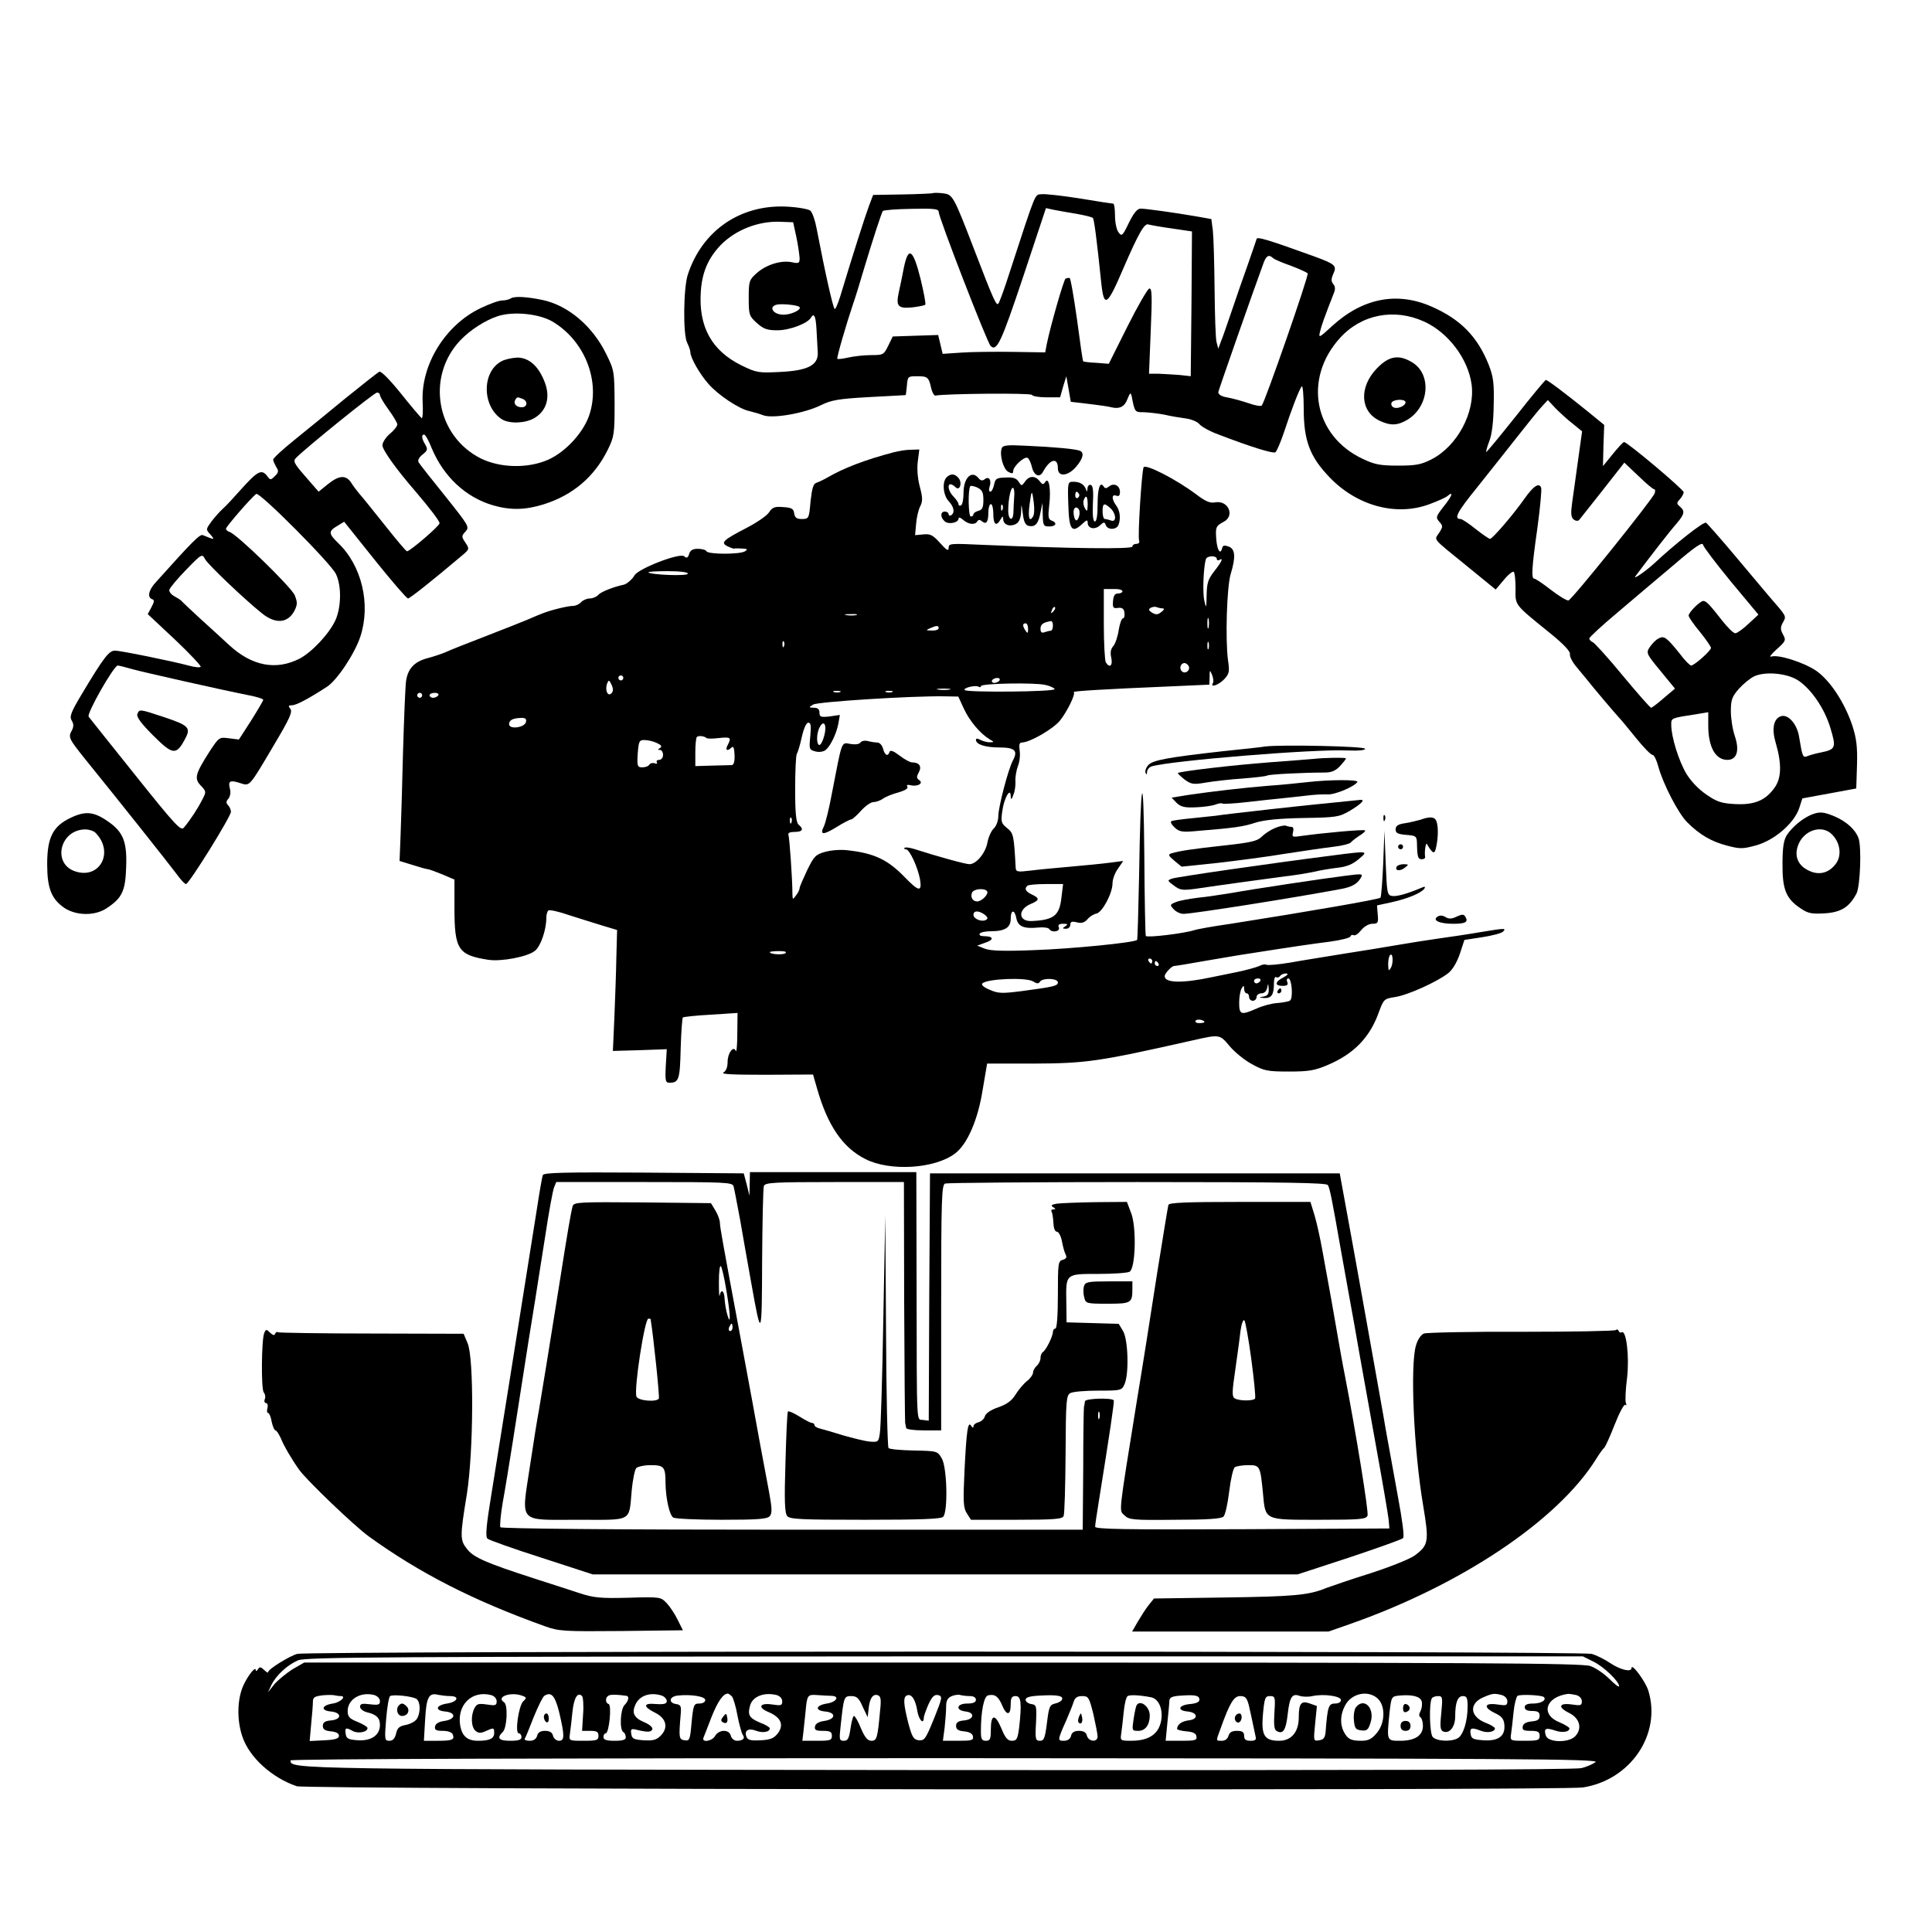 <?xml version="1.0" standalone="no"?>
<!DOCTYPE svg PUBLIC "-//W3C//DTD SVG 20010904//EN"
 "http://www.w3.org/TR/2001/REC-SVG-20010904/DTD/svg10.dtd">
<svg version="1.0" xmlns="http://www.w3.org/2000/svg"
 width="778pt" height="778pt" viewBox="0 0 778 778"
 preserveAspectRatio="xMidYMid meet">
<g transform="translate(0,778) scale(0.1,-0.1)"
fill="#000000" stroke="none">
<path d="M3756 7002 c-2 -1 -57 -4 -122 -5 l-118 -2 -17 -45 c-15 -40 -65
-196 -115 -362 -10 -32 -20 -55 -23 -52 -7 7 -37 139 -73 326 -6 32 -17 63
-25 70 -8 6 -51 14 -96 16 -185 9 -339 -96 -397 -273 -18 -53 -20 -242 -3
-275 7 -14 13 -31 13 -38 0 -22 38 -89 73 -128 38 -44 122 -100 163 -109 16
-4 42 -11 57 -17 38 -15 167 8 232 40 43 21 70 26 195 33 80 4 146 8 147 8 1
1 3 18 5 38 3 37 4 38 41 38 43 0 47 -4 57 -49 4 -17 12 -30 17 -29 41 8 383
11 388 3 4 -6 30 -10 60 -10 l54 0 12 43 13 42 9 -51 9 -52 52 -6 c75 -9 100
-13 111 -16 33 -8 54 2 65 33 11 26 13 28 17 12 13 -66 12 -65 51 -65 20 -1
57 -5 82 -10 25 -6 63 -12 85 -15 22 -3 47 -13 55 -23 8 -10 42 -29 75 -41
130 -50 223 -79 231 -72 5 3 20 38 33 76 32 97 63 178 73 189 4 6 8 -35 8 -90
0 -129 25 -194 105 -277 111 -115 269 -157 402 -107 32 12 64 26 71 32 27 23
20 1 -14 -41 -32 -41 -33 -45 -18 -62 15 -17 15 -20 -1 -45 -20 -31 -32 -16
119 -139 l109 -89 33 39 c18 22 36 36 40 32 4 -4 7 -34 7 -67 -1 -69 -6 -62
137 -178 56 -45 84 -75 82 -86 -2 -9 10 -32 25 -50 15 -18 35 -42 43 -52 25
-32 114 -137 130 -154 8 -8 39 -46 69 -83 30 -37 59 -67 66 -67 6 0 16 -21 23
-47 19 -70 81 -190 117 -225 49 -49 97 -77 159 -93 53 -14 64 -14 118 1 74 21
152 88 173 149 l13 40 109 20 108 20 3 94 c2 75 -2 107 -19 160 -31 92 -89
180 -144 219 -49 34 -154 68 -183 58 -9 -3 1 10 22 29 37 33 39 37 26 60 -11
21 -11 29 0 49 14 26 16 22 -57 106 -12 14 -71 84 -132 157 -61 73 -116 135
-121 138 -9 6 -121 -82 -209 -164 -36 -33 -88 -68 -75 -51 59 79 139 182 164
210 34 40 36 52 15 70 -14 12 -14 15 0 30 8 9 15 22 15 28 0 11 -227 202 -240
202 -4 0 -24 -22 -46 -49 l-39 -48 2 83 3 83 -71 58 c-88 71 -157 123 -164
123 -3 0 -57 -65 -120 -145 -64 -80 -117 -145 -120 -145 -2 0 3 19 12 43 11
27 17 79 18 146 2 88 -1 113 -20 162 -45 113 -113 183 -229 234 -140 62 -279
35 -403 -79 -52 -48 -54 -48 -47 -20 6 25 16 53 55 153 7 16 6 28 -2 37 -9 11
-9 21 0 41 15 33 9 39 -75 70 -188 68 -234 82 -234 70 0 -1 -16 -47 -35 -102
-20 -55 -49 -140 -66 -190 -17 -49 -35 -103 -42 -119 l-11 -30 -7 26 c-4 14
-7 110 -8 214 -1 104 -4 210 -7 236 l-6 46 -62 11 c-87 15 -202 31 -223 31
-13 0 -28 -18 -47 -57 -26 -54 -29 -56 -42 -38 -8 10 -14 40 -14 67 0 26 -3
48 -7 48 -4 0 -64 9 -135 21 -70 11 -140 19 -154 17 -28 -3 -19 20 -131 -323
-19 -60 -39 -114 -43 -118 -8 -9 -21 20 -95 213 -87 226 -88 227 -130 232 -19
2 -37 2 -39 0z m24 -75 c0 -23 195 -526 209 -540 25 -25 43 15 131 278 l92
277 32 -7 c17 -3 58 -11 91 -16 33 -6 63 -13 66 -17 5 -6 15 -80 34 -264 11
-100 24 -90 89 62 61 141 85 183 101 176 7 -2 50 -10 94 -16 l81 -12 -2 -292
-3 -291 -45 5 c-25 2 -63 4 -84 5 l-39 0 7 174 c6 140 5 172 -6 169 -7 -2 -47
-71 -88 -153 l-75 -150 -50 4 c-27 1 -51 4 -53 6 -2 1 -13 78 -25 169 -13 92
-26 167 -30 167 -4 0 -11 -1 -16 -3 -7 -3 -61 -191 -76 -265 l-6 -32 -132 2
c-73 1 -166 0 -207 -3 l-74 -5 -9 38 -9 38 -92 -3 -91 -3 -18 -37 c-18 -37
-21 -38 -70 -38 -29 0 -70 -5 -92 -10 -22 -5 -41 -7 -43 -5 -4 3 36 140 63
220 8 22 28 87 45 145 34 113 69 221 75 230 2 4 54 8 115 9 89 2 110 0 110
-12z m-573 -102 c7 -33 12 -71 13 -84 0 -21 -3 -23 -31 -17 -44 9 -104 -10
-142 -44 -30 -27 -32 -32 -32 -100 0 -68 2 -73 33 -101 27 -24 41 -29 83 -29
48 0 120 27 134 50 13 22 20 8 23 -47 2 -32 4 -73 5 -92 3 -52 -41 -74 -155
-79 -83 -4 -92 -3 -153 27 -119 59 -172 155 -163 295 5 80 30 137 81 190 59
60 150 96 237 93 l54 -2 13 -60z m1919 -84 c5 -5 37 -19 72 -31 34 -13 65 -27
68 -31 5 -9 -172 -518 -185 -532 -4 -4 -27 0 -52 9 -24 8 -62 19 -84 23 -26 4
-39 12 -39 22 2 11 147 425 183 522 11 28 21 33 37 18z m-1907 -197 c12 -11
-38 -34 -69 -31 -38 2 -55 32 -23 40 18 5 84 -1 92 -9z m2516 -59 c97 -44 177
-150 191 -253 15 -113 -58 -249 -162 -302 -41 -21 -63 -25 -134 -25 -71 0 -94
4 -142 27 -197 92 -241 323 -92 487 86 95 218 121 339 66z m598 -411 l38 -31
-16 -114 c-9 -63 -19 -140 -24 -172 -6 -44 -5 -60 6 -69 8 -6 17 -7 22 -2 4 5
47 59 95 120 l87 111 56 -53 c31 -30 59 -54 64 -54 5 0 5 -8 2 -17 -11 -27
-333 -428 -347 -431 -7 -1 -39 18 -71 43 -32 25 -62 45 -67 45 -12 0 -10 43
13 204 11 82 18 155 15 162 -8 22 -31 7 -67 -44 -44 -63 -129 -162 -139 -162
-4 0 -30 18 -58 40 -27 22 -55 40 -60 40 -29 0 -15 27 66 127 48 60 120 151
161 203 41 52 85 107 99 122 l25 27 31 -33 c17 -17 48 -46 69 -62z m638 -637
l110 -132 -40 -37 c-22 -21 -46 -38 -53 -38 -8 0 -31 23 -53 51 -51 65 -64 79
-76 79 -13 0 -59 -46 -59 -59 0 -6 20 -35 45 -65 25 -31 45 -60 45 -65 0 -11
-67 -71 -80 -71 -5 0 -26 21 -46 48 -53 66 -63 73 -85 61 -11 -5 -26 -21 -35
-34 -16 -24 -15 -27 42 -96 l59 -72 -45 -38 c-25 -22 -48 -39 -51 -39 -4 0
-55 58 -114 129 -59 72 -114 132 -121 135 -8 3 -14 10 -14 15 0 5 51 52 113
104 61 52 164 139 227 192 86 74 116 94 118 81 2 -9 53 -76 113 -149z m270
-397 c53 -35 107 -114 130 -192 24 -79 21 -86 -38 -98 -21 -4 -46 -11 -55 -15
-18 -7 -20 -3 -33 77 -8 52 -44 93 -73 84 -30 -10 -38 -50 -22 -105 25 -85 24
-142 -2 -180 -36 -53 -81 -73 -160 -69 -56 3 -74 9 -116 38 -30 20 -63 54 -81
84 -31 52 -61 149 -61 197 0 28 -3 27 107 44 l42 7 0 -54 c0 -86 29 -138 77
-138 38 0 50 37 30 96 -9 26 -16 71 -16 100 0 46 5 59 32 90 18 20 46 43 63
51 45 20 132 12 176 -17z"/>
<path d="M3640 6703 c-6 -32 -15 -75 -20 -97 -13 -59 -5 -69 52 -64 27 3 51 8
54 11 3 3 -6 50 -19 104 -30 120 -49 133 -67 46z"/>
<path d="M5544 6296 c-72 -75 -67 -173 11 -210 44 -21 73 -20 113 4 87 53 98
182 20 230 -55 34 -95 27 -144 -24z m116 -136 c0 -15 -35 -29 -49 -20 -8 4
-10 13 -7 19 9 14 56 15 56 1z"/>
<path d="M2058 6579 c-7 -5 -23 -9 -36 -9 -13 0 -52 -14 -87 -31 -142 -68
-241 -228 -233 -379 2 -37 0 -66 -4 -64 -4 3 -42 47 -84 100 -47 58 -80 91
-87 87 -7 -4 -68 -52 -136 -107 -68 -56 -161 -132 -207 -169 -46 -37 -84 -72
-84 -78 0 -5 6 -18 12 -29 11 -16 10 -23 -5 -37 -17 -17 -19 -17 -31 0 -22 29
-39 20 -102 -50 -32 -36 -67 -74 -77 -82 -10 -9 -30 -31 -44 -49 -24 -33 -25
-34 -6 -54 19 -23 19 -23 -30 -3 -12 5 -41 -24 -189 -189 -30 -32 -36 -62 -15
-69 9 -3 9 -10 -3 -32 l-15 -28 110 -103 c60 -57 106 -106 103 -109 -3 -4 -23
-2 -45 4 -71 19 -278 61 -300 61 -24 0 -45 -27 -133 -174 -45 -75 -51 -92 -41
-108 8 -13 8 -24 1 -38 -16 -29 -14 -33 53 -117 118 -145 342 -427 370 -465
15 -21 31 -38 36 -38 12 0 181 272 181 291 0 8 -5 20 -12 27 -8 8 -8 15 2 26
7 9 10 26 6 39 -8 32 -1 37 40 24 41 -13 35 -20 139 156 62 104 74 131 64 143
-9 11 -8 14 7 14 17 0 66 26 140 74 41 26 112 133 135 202 43 131 6 287 -90
378 -38 37 -39 47 -3 68 l28 17 124 -155 c68 -85 128 -154 133 -154 7 0 91 66
220 175 27 23 28 25 11 50 -16 24 -16 27 1 45 16 18 13 23 -82 142 -55 68
-103 129 -107 136 -5 8 1 20 16 32 20 16 21 21 11 39 -15 24 -17 41 -5 41 5 0
19 -25 31 -56 48 -114 137 -197 247 -229 69 -20 129 -19 203 4 118 37 205 111
259 221 25 51 27 63 27 186 -1 128 -1 132 -34 199 -55 112 -153 195 -256 217
-62 13 -112 16 -127 7z m167 -94 c126 -75 191 -231 151 -367 -21 -74 -95 -156
-168 -189 -81 -36 -193 -34 -272 5 -179 90 -221 328 -83 475 40 42 100 81 152
98 62 20 165 10 220 -22z m-695 -296 c0 -6 16 -33 35 -59 19 -26 35 -53 35
-59 0 -7 -13 -24 -30 -38 -16 -13 -30 -35 -30 -46 0 -19 56 -97 134 -187 58
-68 96 -118 96 -127 0 -11 -119 -113 -131 -113 -4 0 -44 48 -90 106 -46 58
-92 115 -103 127 -10 12 -25 32 -33 45 -21 30 -48 28 -93 -8 l-37 -30 -53 61
c-47 54 -51 62 -37 76 43 43 314 262 325 262 6 1 12 -4 12 -10z m-177 -721
c23 -48 21 -133 -2 -185 -25 -55 -95 -129 -144 -155 -96 -49 -193 -30 -285 55
-26 24 -78 72 -117 107 -38 35 -72 67 -75 71 -3 3 -15 11 -28 18 -13 7 -22 19
-20 26 2 8 32 44 67 80 64 66 65 66 77 43 13 -23 158 -161 229 -218 55 -44
104 -40 131 11 12 25 12 33 1 62 -15 34 -236 249 -263 255 -7 2 -14 8 -14 13
0 8 103 127 122 140 13 9 303 -282 321 -323z m-819 -383 c48 -13 344 -80 469
-105 31 -6 57 -14 57 -18 0 -4 -22 -41 -49 -84 l-49 -76 -40 5 c-39 5 -40 5
-78 -53 -58 -91 -63 -109 -35 -138 22 -23 22 -25 5 -57 -17 -34 -47 -80 -73
-111 -12 -16 -31 4 -195 209 -99 124 -185 231 -189 237 -9 12 101 205 117 206
5 0 32 -7 60 -15z"/>
<path d="M2019 6325 c-80 -43 -78 -183 3 -234 30 -18 93 -16 129 5 50 29 66
83 43 144 -25 66 -64 100 -111 100 -21 -1 -50 -7 -64 -15z m85 -151 c23 -9 20
-34 -3 -34 -22 0 -35 15 -26 30 7 12 8 12 29 4z"/>
<path d="M553 4904 c-4 -11 16 -38 64 -86 79 -79 93 -80 128 -14 25 46 16 55
-90 90 -94 31 -94 31 -102 10z"/>
<path d="M4034 5975 c-10 -26 6 -84 26 -95 15 -8 20 -8 20 3 0 19 46 61 58 53
6 -3 13 -19 17 -35 8 -36 31 -47 45 -21 28 52 60 60 60 14 0 -36 41 -32 74 7
28 33 33 57 14 64 -17 7 -103 15 -216 20 -76 4 -94 2 -98 -10z"/>
<path d="M3600 5959 c-118 -31 -203 -64 -270 -103 -14 -8 -33 -17 -42 -20 -13
-4 -18 -22 -24 -75 -6 -69 -7 -71 -35 -71 -21 0 -28 5 -31 23 -2 18 -10 23
-44 25 -34 3 -44 -1 -57 -21 -9 -14 -49 -41 -89 -62 -95 -49 -107 -60 -80 -74
12 -6 25 -11 29 -10 4 1 19 1 33 0 20 -1 22 -3 10 -11 -20 -13 -147 -13 -155
0 -3 6 -19 10 -35 10 -20 0 -31 -6 -35 -21 -5 -16 -10 -18 -20 -9 -18 15 -185
-50 -200 -77 -9 -16 -32 -36 -45 -38 -38 -8 -90 -28 -100 -40 -7 -8 -23 -15
-35 -15 -12 0 -28 -7 -35 -15 -7 -8 -22 -15 -33 -15 -20 0 -87 -16 -122 -30
-11 -4 -38 -15 -60 -25 -49 -20 -54 -22 -190 -75 -60 -23 -123 -48 -140 -56
-16 -7 -49 -18 -72 -24 -54 -14 -81 -42 -88 -94 -3 -23 -8 -149 -12 -281 -3
-132 -8 -285 -10 -341 l-4 -101 52 -16 c28 -9 56 -17 61 -17 5 0 32 -10 59
-21 l49 -21 0 -114 c0 -168 15 -190 136 -209 53 -8 158 12 188 36 23 18 46 84
46 133 0 14 4 27 9 30 5 3 42 -5 82 -19 41 -13 101 -32 134 -42 l60 -18 -3
-110 c-1 -60 -5 -170 -8 -243 l-6 -134 108 3 109 4 -4 -68 c-3 -60 -1 -67 15
-67 38 0 42 13 45 137 2 67 6 123 9 126 3 2 53 8 113 11 l107 7 -1 -83 c0 -46
-3 -77 -6 -70 -9 23 -33 -8 -33 -44 0 -21 -6 -37 -17 -43 -12 -7 43 -9 171 -9
l190 1 17 -59 c42 -146 102 -235 193 -281 99 -51 280 -40 362 22 49 37 92 135
111 256 l18 106 185 0 c217 1 263 8 645 94 106 24 107 24 146 -23 20 -24 60
-57 90 -73 49 -27 62 -30 149 -30 81 0 104 4 158 27 103 44 167 109 203 208
21 57 22 58 67 65 52 8 171 62 215 97 17 14 35 45 46 78 l18 55 72 11 c39 6
77 16 83 22 15 15 10 15 -93 -2 -46 -8 -120 -19 -164 -25 -44 -6 -118 -18
-165 -26 -47 -8 -143 -24 -215 -35 -71 -12 -170 -27 -218 -36 -48 -8 -92 -12
-97 -9 -5 3 -18 1 -29 -5 -11 -5 -53 -17 -93 -25 -40 -8 -84 -17 -98 -20 -117
-25 -190 -24 -190 4 0 11 28 41 38 41 4 0 61 9 127 21 66 11 145 25 175 29
178 28 254 39 325 48 44 6 81 15 83 21 2 6 8 8 13 5 6 -3 19 6 30 20 12 15 31
26 45 26 23 0 25 4 22 37 l-3 37 60 13 c67 15 120 38 131 55 5 8 1 9 -12 3
-57 -24 -99 -36 -118 -33 -20 3 -21 11 -26 133 l-5 130 -5 -132 c-3 -72 -8
-134 -11 -138 -8 -7 -292 -56 -603 -105 -71 -10 -137 -22 -148 -26 -41 -13
-189 -31 -194 -23 -2 4 -5 151 -6 326 -3 367 -15 317 -21 -85 -3 -139 -6 -254
-8 -257 -11 -11 -265 -36 -414 -41 -123 -5 -178 -3 -200 6 l-30 12 33 12 c36
12 33 26 -5 26 -14 0 -21 4 -18 10 3 6 24 10 46 10 56 0 79 15 79 50 0 38 16
39 23 1 7 -32 30 -42 89 -36 21 2 40 -1 43 -6 10 -16 45 -11 39 6 -5 11 1 15
17 15 19 0 21 -2 9 -10 -13 -8 -12 -10 3 -10 9 0 17 7 17 16 0 12 6 15 26 10
19 -5 30 -2 43 12 9 11 25 21 36 23 24 5 65 82 65 122 0 16 10 43 22 59 l21
31 -54 -7 c-30 -4 -101 -11 -159 -16 -58 -5 -131 -12 -162 -16 -51 -6 -57 -5
-58 12 -7 131 -9 139 -34 159 -24 19 -26 26 -20 68 7 53 33 98 34 62 1 -17 3
-17 11 5 6 14 9 38 8 55 -1 16 4 44 10 60 7 17 10 45 7 63 -3 23 -1 32 9 32
32 0 127 55 154 89 29 37 63 106 55 114 -5 4 126 12 389 23 l157 7 1 31 c0 29
1 30 10 8 5 -13 7 -28 3 -33 -12 -20 24 -7 46 16 20 22 22 30 15 77 -11 82 -5
295 11 347 21 69 18 100 -8 110 -17 6 -24 5 -26 -5 -7 -30 -20 -12 -24 32 -4
51 -2 56 30 73 46 24 18 88 -35 78 -20 -4 -39 4 -77 33 -80 60 -205 124 -211
108 -8 -23 -24 -279 -18 -294 3 -8 -1 -14 -11 -14 -9 0 -16 -5 -16 -11 0 -11
-250 -8 -602 7 -131 6 -138 6 -138 -12 0 -15 -8 -10 -34 19 -29 32 -39 38 -68
35 l-33 -3 4 45 c2 25 9 56 16 70 11 21 11 35 -1 80 -9 34 -12 73 -8 103 l6
47 -34 -1 c-18 0 -49 -5 -68 -10z m1300 -430 c0 -5 5 -7 10 -4 18 11 10 -7
-20 -45 -25 -32 -30 -47 -31 -96 -1 -54 -2 -56 -9 -24 -8 31 -4 136 6 168 4
15 44 16 44 1z m-2130 -59 c0 -11 -148 -5 -159 5 -2 3 32 5 77 5 50 0 82 -4
82 -10z m1750 -71 c0 -5 -8 -9 -18 -9 -13 0 -18 -9 -20 -31 -2 -26 1 -30 20
-27 17 2 24 -3 26 -19 2 -13 -1 -23 -6 -23 -5 0 -13 -21 -17 -47 -4 -27 -14
-56 -22 -65 -10 -11 -13 -26 -8 -47 7 -32 -7 -43 -22 -18 -4 6 -8 76 -8 153
l0 142 38 0 c20 1 37 -3 37 -9z m-279 -82 c-10 -9 -11 -8 -5 6 3 10 9 15 12
12 3 -3 0 -11 -7 -18z m442 13 c7 0 4 -7 -7 -15 -14 -11 -22 -11 -37 -2 -13 8
-15 13 -6 19 7 4 18 6 25 3 8 -3 19 -5 25 -5z m-1235 -27 c-10 -2 -28 -2 -40
0 -13 2 -5 4 17 4 22 1 32 -1 23 -4z m1419 -50 c-3 -10 -5 -2 -5 17 0 19 2 27
5 18 2 -10 2 -26 0 -35z m-627 7 c0 -11 -4 -20 -9 -20 -5 0 -16 -3 -25 -6 -11
-4 -16 0 -16 14 0 18 11 26 43 31 4 0 7 -8 7 -19z m-100 -12 c0 -19 -2 -20
-10 -8 -13 19 -13 30 0 30 6 0 10 -10 10 -22z m-360 2 c0 -5 -12 -10 -27 -9
-25 0 -26 1 -8 9 27 12 35 12 35 0z m-623 -72 c-3 -8 -6 -5 -6 6 -1 11 2 17 5
13 3 -3 4 -12 1 -19z m1710 -10 c-3 -7 -5 -2 -5 12 0 14 2 19 5 13 2 -7 2 -19
0 -25z m-81 -69 c10 -17 -13 -36 -27 -22 -12 12 -4 33 11 33 5 0 12 -5 16 -11z
m-2276 -49 c0 -5 -4 -10 -10 -10 -5 0 -10 5 -10 10 0 6 5 10 10 10 6 0 10 -4
10 -10z m1515 -10 c-3 -5 -13 -10 -21 -10 -8 0 -12 5 -9 10 3 6 13 10 21 10 8
0 12 -4 9 -10z m-1563 -52 c-15 -15 -27 14 -17 40 6 15 8 15 18 -6 7 -16 7
-26 -1 -34z m1747 34 c19 -4 36 -12 38 -17 3 -11 -351 -14 -362 -4 -8 9 43 21
55 14 6 -4 10 -2 10 2 0 11 215 15 259 5z m-386 -19 c-13 -2 -33 -2 -45 0 -13
2 -3 4 22 4 25 0 35 -2 23 -4z m-440 -10 c-7 -2 -19 -2 -25 0 -7 3 -2 5 12 5
14 0 19 -2 13 -5z m210 0 c-7 -2 -19 -2 -25 0 -7 3 -2 5 12 5 14 0 19 -2 13
-5z m-1893 -13 c0 -5 -4 -10 -10 -10 -5 0 -10 5 -10 10 0 6 5 10 10 10 6 0 10
-4 10 -10z m65 0 c-3 -5 -13 -10 -21 -10 -8 0 -14 5 -14 10 0 6 9 10 21 10 11
0 17 -4 14 -10z m2117 -55 c23 -49 65 -99 103 -122 19 -11 19 -12 2 -12 -10
-1 -27 4 -38 9 -12 7 -19 7 -19 1 0 -19 38 -31 95 -31 62 0 75 -13 54 -52 -19
-35 -59 -189 -59 -225 0 -18 -8 -40 -19 -50 -10 -10 -21 -35 -25 -57 -8 -42
-45 -86 -72 -86 -16 0 -125 30 -222 61 -19 6 -36 8 -39 5 -4 -3 -1 -6 5 -6 15
0 48 -73 57 -122 8 -51 -5 -49 -63 11 -66 68 -120 94 -220 106 -33 5 -71 2
-98 -5 -40 -11 -46 -18 -74 -75 -16 -34 -30 -66 -30 -71 0 -6 -6 -19 -14 -29
-14 -19 -14 -19 -15 5 0 63 -12 226 -16 238 -3 8 6 12 25 12 32 0 38 11 16 29
-10 9 -14 44 -14 144 0 72 3 137 7 142 4 6 13 36 20 68 8 35 18 57 26 57 10 0
12 -13 8 -54 -5 -53 -5 -55 21 -62 15 -4 32 -1 41 6 20 17 43 65 51 106 l6 35
-41 -6 c-36 -4 -41 -2 -41 15 0 14 -7 20 -22 20 -22 1 -23 1 -3 13 19 11 392
35 527 33 l57 -1 23 -50z m-1764 -52 c-4 -23 -68 -32 -68 -9 0 16 15 24 48 25
17 1 23 -4 20 -16z m1201 -56 c-5 -20 -14 -37 -19 -37 -13 0 -13 47 1 72 17
32 30 8 18 -35z m-474 -9 c3 -3 26 -3 50 0 48 5 51 2 35 -29 -11 -20 -1 -26
16 -9 7 7 11 -2 12 -30 1 -26 -3 -40 -11 -41 -6 0 -42 -1 -79 -2 l-68 -2 0 56
c0 30 3 58 6 61 6 7 31 4 39 -4z m-200 -20 c18 -8 22 -14 13 -20 -10 -6 -10
-8 0 -8 6 0 12 -9 12 -20 0 -11 -7 -20 -16 -20 -8 0 -12 -4 -9 -10 3 -5 0 -7
-8 -4 -8 3 -18 1 -22 -5 -3 -6 -16 -11 -28 -11 -20 0 -22 4 -19 55 4 50 6 55
27 55 13 0 36 -5 50 -12z m542 -320 c-3 -8 -6 -5 -6 6 -1 11 2 17 5 13 3 -3 4
-12 1 -19z m1087 -305 c-8 -71 -32 -88 -120 -92 -54 -2 -56 47 -3 69 36 15 36
23 4 38 -25 12 -31 23 -18 35 3 4 37 7 75 7 l69 0 -7 -57z m-299 28 c7 -12
-22 -41 -40 -41 -18 0 -28 17 -21 35 6 16 51 20 61 6z m-10 -94 c12 -10 15
-16 6 -21 -16 -10 -51 3 -51 20 0 18 21 18 45 1z m-803 -156 c-12 -7 -62 -4
-62 5 0 2 17 4 38 4 23 0 32 -3 24 -9z m2439 -58 c-9 -15 -10 -13 -11 13 0 17
3 34 8 38 11 12 14 -32 3 -51z m-961 27 c0 -5 -2 -10 -4 -10 -3 0 -8 5 -11 10
-3 6 -1 10 4 10 6 0 11 -4 11 -10z m25 -10 c3 -5 1 -10 -4 -10 -6 0 -11 5 -11
10 0 6 2 10 4 10 3 0 8 -4 11 -10z m503 -56 c-35 -18 -36 -34 -3 -34 18 0 23
4 19 15 -4 8 -2 15 4 15 14 0 20 -79 7 -89 -5 -4 -28 -8 -50 -10 -22 -1 -60
-11 -84 -22 -64 -28 -71 -26 -71 24 0 23 5 49 10 57 8 13 10 12 10 -2 0 -10 5
-18 10 -18 6 0 10 -7 10 -15 0 -8 7 -15 15 -15 8 0 15 7 15 15 0 8 9 15 19 15
12 0 21 8 24 23 4 19 4 19 6 -5 1 -20 -4 -28 -21 -31 -21 -4 -20 -4 3 -6 30
-1 39 14 39 60 0 17 4 28 9 24 5 -3 12 -1 16 5 3 5 14 10 23 10 12 -1 8 -6
-10 -16z m-1008 -16 c16 -10 22 -10 28 -1 10 16 72 14 72 -3 0 -14 -17 -18
-145 -35 -79 -10 -95 -10 -129 5 -24 10 -36 20 -30 26 20 19 176 25 204 8z
m915 2 c-3 -5 -10 -10 -16 -10 -5 0 -9 5 -9 10 0 6 7 10 16 10 8 0 12 -4 9
-10z m-225 -166 c0 -2 -9 -4 -21 -4 -11 0 -18 4 -14 10 5 8 35 3 35 -6z"/>
<path d="M3465 4790 c-5 -7 -20 -9 -40 -6 -38 7 -33 18 -75 -199 -11 -60 -26
-120 -32 -132 -18 -36 -4 -37 50 -4 27 17 54 31 59 31 5 0 23 16 40 35 17 19
40 35 50 35 10 0 28 6 39 14 11 8 39 19 62 25 27 8 40 16 36 23 -5 7 0 9 13 6
28 -7 54 8 34 21 -10 7 -11 13 -1 31 13 24 2 40 -28 40 -7 0 -30 12 -49 27
-25 19 -38 24 -41 15 -6 -20 -19 -14 -26 13 -4 15 -14 25 -24 25 -9 0 -27 3
-38 6 -12 3 -25 0 -29 -6z"/>
<path d="M5145 3790 c-3 -5 -1 -10 4 -10 6 0 11 5 11 10 0 6 -2 10 -4 10 -3 0
-8 -4 -11 -10z"/>
<path d="M3812 5858 c-19 -19 -14 -72 8 -96 22 -23 26 -47 10 -57 -5 -3 -10
-1 -10 4 0 6 -7 11 -15 11 -19 0 -19 -24 0 -40 16 -13 55 -5 55 12 0 6 8 4 18
-5 21 -19 48 -22 57 -7 5 8 11 8 19 1 18 -15 26 -3 26 36 0 18 5 33 10 33 6 0
10 -18 10 -40 0 -42 12 -52 29 -22 9 15 10 15 11 1 0 -22 27 -32 51 -19 13 7
19 22 21 48 1 36 1 36 7 -8 4 -33 11 -46 25 -48 25 -5 38 10 46 55 l8 38 1
-47 c1 -44 3 -48 26 -48 28 0 34 15 9 24 -13 5 -14 16 -9 61 8 64 -1 117 -16
94 -8 -12 -11 -11 -23 4 -17 22 -42 22 -58 -2 -14 -19 -14 -19 -26 -1 -9 14
-22 19 -52 17 -37 -1 -42 -4 -47 -29 -3 -15 -10 -28 -15 -28 -5 0 -7 9 -3 20
9 27 -3 44 -20 30 -9 -7 -16 -6 -25 5 -27 33 -60 1 -60 -60 0 -24 -4 -47 -10
-50 -5 -3 -10 -1 -10 4 0 6 -9 20 -20 31 -20 20 -27 50 -12 50 4 0 13 -5 20
-12 17 -17 28 18 12 37 -15 18 -32 19 -48 3z m148 -91 c0 -30 -4 -40 -20 -44
-11 -3 -20 -9 -20 -14 0 -5 -5 -9 -11 -9 -9 0 -12 104 -2 122 1 3 14 1 28 -5
20 -10 25 -19 25 -50z m124 11 c-1 -18 -3 -45 -3 -60 -1 -40 -21 -34 -21 6 0
47 11 97 20 91 4 -3 6 -19 4 -37z m79 -23 c3 -23 2 -47 -3 -55 -15 -25 -21 -4
-14 49 8 60 10 61 17 6z m-126 -27 c-3 -8 -6 -5 -6 6 -1 11 2 17 5 13 3 -3 4
-12 1 -19z"/>
<path d="M4302 5748 c3 -102 14 -117 56 -78 18 17 22 18 22 5 0 -23 28 -30 49
-11 16 15 19 15 24 1 8 -20 43 -19 51 1 10 26 6 58 -9 78 -19 26 -19 47 0 40
10 -4 15 0 15 15 0 26 -25 38 -44 22 -10 -8 -16 -9 -21 -1 -15 24 -25 -5 -25
-71 0 -44 -4 -69 -11 -69 -7 0 -10 24 -8 72 3 51 0 72 -8 75 -7 3 -13 -4 -14
-14 0 -14 -2 -15 -6 -3 -8 20 -24 30 -51 30 -22 0 -23 -2 -20 -92z m43 43 c3
-5 1 -12 -5 -16 -5 -3 -10 1 -10 9 0 18 6 21 15 7z m35 -43 c-1 -28 -2 -30
-11 -15 -6 10 -8 25 -5 33 9 24 16 16 16 -18z m92 -15 c23 -21 25 -58 2 -49
-9 3 -20 6 -25 6 -5 0 -9 14 -9 30 0 34 6 37 32 13z m-127 -33 c-7 -23 -17
-20 -21 7 -4 23 6 37 18 25 6 -6 7 -20 3 -32z"/>
<path d="M5095 4774 c-16 -3 -93 -11 -170 -19 -223 -25 -283 -36 -301 -56 -9
-10 -14 -24 -11 -31 4 -9 6 -7 6 4 1 9 9 19 19 22 79 23 651 70 786 64 48 -2
75 1 73 7 -4 10 -336 17 -402 9z"/>
<path d="M5290 4724 c-14 -1 -95 -8 -180 -14 -145 -11 -359 -36 -367 -43 -1
-2 11 -13 27 -26 28 -20 36 -21 88 -12 31 5 98 13 147 16 50 4 94 9 98 12 8 5
146 12 230 12 29 0 45 7 63 26 13 14 24 28 24 31 0 4 -86 3 -130 -2z"/>
<path d="M5260 4630 c-36 -4 -103 -11 -150 -14 -100 -8 -228 -23 -324 -37
l-68 -11 20 -21 c17 -16 32 -20 76 -18 31 1 67 6 80 11 13 5 26 7 29 4 2 -2
46 0 98 6 52 6 114 13 139 15 25 3 70 8 100 11 30 4 69 6 86 5 29 -2 108 31
120 50 6 10 -111 10 -206 -1z"/>
<path d="M5370 4548 c-90 -8 -432 -46 -475 -53 -11 -1 -54 -6 -95 -10 -41 -4
-79 -9 -83 -12 -5 -3 1 -14 13 -25 19 -18 31 -20 93 -14 148 12 183 17 232 33
35 11 93 17 192 19 134 2 145 4 187 28 47 28 66 47 44 45 -7 -1 -56 -6 -108
-11z"/>
<path d="M285 4487 c-72 -34 -95 -79 -95 -187 0 -97 17 -140 69 -176 48 -32
124 -33 171 -1 62 41 75 69 78 165 4 103 -12 142 -73 184 -57 40 -91 43 -150
15z m99 -60 c77 -77 19 -189 -81 -156 -94 31 -62 168 40 169 16 0 34 -6 41
-13z"/>
<path d="M7289 4497 c-36 -17 -72 -48 -93 -79 -13 -20 -18 -49 -18 -116 -1
-103 14 -141 73 -180 29 -20 44 -23 96 -20 67 4 100 25 129 80 15 29 21 188 8
223 -12 33 -46 65 -93 86 -49 21 -65 22 -102 6z m90 -79 c32 -33 38 -84 14
-116 -28 -38 -68 -48 -109 -28 -43 20 -59 57 -44 100 22 64 99 88 139 44z"/>
<path d="M5571 4484 c0 -11 3 -14 6 -6 3 7 2 16 -1 19 -3 4 -6 -2 -5 -13z"/>
<path d="M5720 4479 c-14 -4 -42 -11 -62 -14 -29 -4 -38 -11 -38 -25 0 -15 9
-19 43 -22 39 -3 42 -5 43 -33 1 -56 4 -65 19 -65 8 0 14 3 14 8 -4 22 3 65 8
52 4 -8 12 -20 18 -27 10 -10 14 -6 19 19 8 39 8 82 0 102 -7 17 -25 19 -64 5z"/>
<path d="M5133 4445 c-17 -7 -41 -23 -53 -35 -17 -17 -43 -23 -153 -35 -128
-14 -173 -21 -209 -31 -15 -5 -14 -9 11 -30 l29 -24 144 15 c78 9 202 25 273
37 72 11 159 24 194 28 35 4 66 12 70 17 3 4 19 17 34 27 16 9 27 20 24 22 -4
5 -168 -10 -254 -22 -39 -6 -41 -5 -36 15 3 12 1 21 -5 21 -6 0 -16 2 -24 5
-7 2 -27 -2 -45 -10z"/>
<path d="M5630 4370 c0 -5 5 -10 10 -10 6 0 10 5 10 10 0 6 -4 10 -10 10 -5 0
-10 -4 -10 -10z"/>
<path d="M5365 4335 c-251 -32 -625 -86 -645 -93 -20 -7 -20 -8 7 -28 25 -19
35 -20 88 -13 107 16 278 39 360 50 44 5 96 14 115 18 19 5 60 12 91 16 41 4
65 14 90 35 40 34 42 34 -106 15z"/>
<path d="M5625 4291 c-10 -17 11 -21 31 -6 18 14 18 14 -3 15 -12 0 -24 -4
-28 -9z"/>
<path d="M5415 4253 c-82 -10 -380 -55 -450 -68 -44 -7 -107 -17 -140 -20 -33
-4 -73 -11 -88 -17 -26 -10 -27 -12 -11 -29 10 -11 27 -19 40 -19 37 0 448 65
639 101 35 7 56 18 68 34 20 28 19 28 -58 18z"/>
<path d="M5789 4089 c-23 -15 8 -29 63 -29 49 0 62 7 49 28 -6 11 -13 11 -35
1 -20 -10 -32 -10 -45 -2 -11 7 -23 8 -32 2z"/>
<path d="M2186 3048 c-3 -7 -14 -71 -25 -143 -71 -446 -147 -925 -181 -1135
-22 -133 -26 -178 -17 -186 7 -6 105 -41 218 -77 l206 -67 1419 0 1419 0 208
68 c114 38 212 73 217 78 6 6 -3 72 -21 169 -16 88 -38 210 -49 270 -10 61
-31 175 -45 255 -14 80 -37 208 -51 285 -14 77 -39 219 -57 315 l-32 175 -825
0 -825 0 -3 -498 -2 -498 -23 3 c-27 4 -25 -43 -26 531 l-1 467 -335 0 -335 0
-1 -47 -1 -48 -11 45 -12 45 -403 3 c-317 2 -403 0 -406 -10z m768 -45 c3 -10
14 -70 26 -133 11 -63 31 -178 45 -255 41 -231 43 -226 44 87 1 157 4 293 7
302 5 14 40 16 285 16 l279 0 1 -480 c1 -264 3 -484 4 -490 1 -5 3 -14 4 -20
0 -6 32 -10 71 -10 l70 0 0 494 c0 441 2 495 16 500 9 3 357 6 774 6 596 0
761 -3 767 -12 8 -13 16 -52 52 -258 11 -63 27 -151 35 -195 8 -44 27 -147 41
-230 15 -82 46 -258 70 -390 24 -132 45 -256 47 -275 l3 -35 -592 -3 c-477 -2
-593 0 -593 10 0 7 7 54 15 103 43 268 63 401 60 406 -8 11 -115 8 -116 -4 -1
-7 -2 -16 -4 -22 -1 -5 -3 -119 -3 -253 l-2 -242 -1170 0 c-705 0 -1171 4
-1175 10 -3 5 1 49 9 97 9 48 27 160 41 248 65 417 76 486 90 570 8 50 26 167
41 260 14 94 30 180 35 193 l9 22 354 0 c329 0 355 -1 360 -17z m1473 -935
c-3 -7 -5 -2 -5 12 0 14 2 19 5 13 2 -7 2 -19 0 -25z"/>
<path d="M2306 2923 c-7 -25 -22 -113 -51 -298 -42 -264 -75 -467 -85 -525 -6
-30 -22 -131 -36 -224 -35 -234 -51 -216 193 -216 224 0 205 -11 217 120 4 41
12 81 18 88 6 6 32 12 58 12 54 0 60 -7 60 -73 1 -62 16 -128 31 -138 8 -5 96
-9 195 -9 149 0 184 3 194 15 10 12 9 32 -4 102 -21 110 -49 262 -69 373 -9
47 -32 171 -51 275 -68 364 -76 410 -77 430 0 11 -8 34 -18 50 l-18 30 -276 3
c-256 2 -276 1 -281 -15z m619 -339 c17 -101 18 -146 4 -99 -5 17 -10 45 -11
63 -1 34 -14 44 -20 15 -2 -9 -3 16 -3 55 0 39 3 68 8 63 4 -4 14 -48 22 -97z
m-305 -116 c12 -75 37 -315 33 -320 -9 -15 -83 -9 -90 8 -11 29 33 314 48 314
5 0 9 -1 9 -2z m330 -33 c0 -8 -4 -15 -10 -15 -5 0 -7 7 -4 15 4 8 8 15 10 15
2 0 4 -7 4 -15z"/>
<path d="M4256 2933 c-22 -4 -26 -7 -15 -14 11 -7 11 -9 1 -9 -7 0 -11 -4 -7
-10 3 -5 6 -25 7 -45 1 -21 6 -35 14 -35 7 0 16 -17 20 -37 4 -21 10 -45 15
-54 6 -12 3 -18 -11 -22 -19 -5 -20 -14 -20 -141 0 -84 -4 -136 -10 -136 -5 0
-10 -6 -10 -13 0 -18 -28 -75 -41 -82 -5 -4 -9 -14 -9 -24 0 -10 -7 -24 -15
-31 -8 -7 -15 -19 -15 -27 0 -8 -11 -24 -24 -34 -14 -11 -34 -35 -46 -54 -15
-25 -35 -40 -70 -52 -30 -10 -51 -25 -54 -36 -2 -10 -14 -21 -25 -24 -12 -3
-21 -10 -21 -17 0 -7 -4 -6 -9 2 -13 22 -19 -17 -27 -180 -6 -128 -5 -150 10
-173 l16 -25 184 0 c152 0 185 3 189 15 4 8 7 120 8 250 1 217 3 236 19 245
10 6 61 10 113 10 91 0 94 1 105 25 19 41 15 178 -5 214 l-18 30 -105 3 -105
3 -1 80 c-2 117 -4 115 129 115 62 0 118 4 126 9 24 15 28 180 6 236 l-17 45
-126 -1 c-70 -1 -140 -4 -156 -6z"/>
<path d="M4705 2928 c-2 -7 -22 -130 -45 -273 -22 -143 -58 -372 -81 -510 -77
-477 -73 -445 -51 -467 18 -18 33 -20 203 -18 130 0 188 4 196 13 7 7 17 52
23 102 6 49 16 93 23 97 7 4 31 8 53 8 48 0 49 -2 60 -115 10 -108 4 -105 226
-105 167 0 189 2 195 17 5 14 -46 331 -92 568 -8 39 -21 113 -30 165 -16 94
-28 160 -60 335 -9 50 -23 114 -32 143 l-16 52 -284 0 c-218 0 -285 -3 -288
-12z m334 -622 c11 -83 18 -153 15 -158 -7 -10 -65 -10 -82 1 -11 6 -11 26 2
112 8 57 18 128 21 157 4 30 11 50 16 45 4 -4 17 -75 28 -157z"/>
<path d="M3557 2465 c-4 -231 -10 -437 -14 -457 -5 -35 -7 -36 -42 -33 -20 2
-67 14 -106 25 -38 12 -80 24 -92 27 -13 3 -23 9 -23 14 0 5 -5 9 -10 9 -6 0
-29 12 -51 26 -23 14 -43 23 -46 20 -3 -2 -7 -95 -10 -205 -5 -154 -3 -204 7
-216 11 -13 55 -15 314 -15 222 0 305 3 314 12 20 20 16 201 -6 236 -17 29
-19 29 -112 31 -52 1 -98 5 -102 10 -4 4 -9 216 -10 471 l-3 465 -8 -420z"/>
<path d="M4365 2601 c-3 -11 -3 -31 1 -45 6 -25 8 -26 94 -26 96 0 100 3 100
61 l0 29 -94 0 c-84 0 -95 -2 -101 -19z"/>
<path d="M1064 2412 c-11 -26 -13 -225 -2 -239 6 -7 8 -20 4 -28 -3 -8 0 -15
5 -15 6 0 9 -9 6 -20 -3 -11 -2 -20 3 -20 4 0 11 -16 14 -35 4 -19 11 -35 15
-35 5 0 14 -15 22 -32 11 -29 46 -88 74 -127 33 -45 221 -225 280 -268 205
-148 420 -258 710 -362 56 -20 76 -21 307 -19 l248 3 -21 42 c-11 23 -31 53
-44 67 -24 25 -25 26 -155 22 -114 -3 -140 0 -198 19 -37 12 -119 39 -182 59
-189 61 -243 84 -269 118 -29 36 -29 50 -1 221 27 171 29 549 3 608 l-16 38
-370 1 c-203 0 -373 3 -377 5 -5 3 -10 0 -12 -6 -3 -8 -9 -6 -20 4 -15 15 -17
15 -24 -1z"/>
<path d="M6507 2424 c-4 -4 -174 -7 -379 -7 -205 1 -382 -3 -394 -7 -12 -5
-25 -24 -32 -48 -24 -80 -9 -421 29 -645 24 -144 22 -159 -33 -200 -18 -14
-98 -46 -178 -72 -80 -25 -161 -53 -180 -60 -70 -29 -131 -34 -409 -38 l-284
-4 -21 -26 c-12 -15 -31 -45 -44 -67 l-23 -40 396 0 395 0 83 29 c449 157 839
417 994 665 14 23 29 43 33 46 4 3 23 44 42 93 19 48 38 84 43 80 4 -5 6 -1 2
8 -3 9 -1 54 5 100 10 85 -3 196 -22 184 -5 -3 -10 0 -12 6 -2 5 -7 7 -11 3z"/>
<path d="M1197 1120 c-34 -10 -117 -62 -117 -73 0 -5 -7 -1 -16 8 -14 13 -19
14 -25 3 -5 -7 -9 -9 -9 -4 0 18 -29 -17 -49 -59 -26 -55 -28 -142 -5 -208 28
-84 119 -166 219 -200 39 -13 5097 -18 5179 -5 192 30 317 214 264 389 -11 37
-68 114 -68 92 0 -18 -44 -8 -86 20 -22 15 -56 32 -75 37 -42 12 -5171 12
-5212 0z m5219 -31 c42 -20 104 -80 104 -99 0 -6 -17 7 -39 29 -21 21 -56 45
-77 52 -33 12 -462 14 -2609 14 l-2570 0 -47 -27 c-25 -16 -58 -43 -73 -60
l-26 -33 14 30 c20 40 64 80 107 99 31 13 331 15 2604 16 l2570 0 42 -21z
m-5044 -139 c25 0 -2 -26 -32 -30 -45 -7 -50 -28 -8 -32 45 -4 45 -32 1 -36
-24 -2 -33 -8 -33 -22 0 -14 9 -20 33 -22 20 -2 32 -8 32 -18 0 -11 -15 -16
-59 -18 l-59 -3 6 68 c4 37 7 78 7 90 0 18 7 22 38 26 20 2 43 2 50 0 8 -2 18
-3 24 -3z m136 4 c12 -4 22 -14 22 -24 0 -15 -6 -17 -40 -13 -32 4 -40 2 -40
-10 0 -8 12 -18 27 -22 39 -9 53 -23 53 -51 0 -41 -34 -65 -88 -62 -40 3 -47
6 -50 26 -4 25 1 27 29 11 21 -11 59 -4 59 12 0 5 -18 16 -40 25 -33 13 -40
21 -40 44 0 47 52 79 108 64z m170 -16 c15 -13 16 -52 2 -78 -6 -11 -26 -22
-45 -26 -27 -5 -35 -12 -40 -35 -5 -20 -13 -29 -27 -29 -19 0 -20 4 -13 88 4
48 11 89 16 92 13 8 92 -1 107 -12z m135 12 c40 0 29 -24 -13 -30 -45 -7 -50
-28 -8 -32 46 -4 44 -31 -2 -38 -23 -3 -36 -11 -38 -22 -3 -14 4 -18 31 -18
21 0 37 -6 40 -14 9 -22 -2 -26 -61 -26 l-55 0 5 86 c5 90 15 109 53 99 11 -2
33 -5 48 -5z m165 4 c13 -4 22 -14 22 -25 0 -17 -5 -18 -39 -13 -33 5 -41 3
-50 -14 -16 -30 -14 -77 4 -92 12 -10 21 -10 41 -1 33 15 34 14 34 -8 0 -22
-19 -31 -64 -31 -44 0 -65 18 -73 62 -13 83 47 142 125 122z m126 -3 c17 -6
17 -9 3 -22 -19 -19 -34 -129 -18 -129 6 0 11 -7 11 -15 0 -11 -12 -15 -45
-15 -47 0 -56 11 -30 36 17 17 21 109 5 119 -35 22 28 44 74 26z m148 -67 c22
-94 22 -114 -1 -114 -10 0 -21 9 -24 20 -3 14 -14 20 -32 20 -18 0 -29 -6 -32
-20 -4 -13 -14 -20 -30 -20 -13 0 -22 3 -20 8 3 4 19 43 36 87 18 44 37 83 43
86 28 18 43 1 60 -67z m96 -8 l-4 -66 33 0 c26 0 33 -4 33 -20 0 -18 -7 -20
-60 -20 -59 0 -59 0 -55 28 2 15 7 54 10 87 6 58 21 83 39 65 4 -4 7 -38 4
-74z m175 75 c12 -2 8 -21 -8 -37 -17 -17 -21 -99 -5 -109 6 -3 10 -13 10 -21
0 -10 -12 -14 -45 -14 -33 0 -45 4 -45 15 0 8 4 15 9 15 14 0 25 114 12 118
-15 5 -14 29 2 35 10 4 36 3 70 -2z m142 1 c11 -4 20 -14 20 -22 0 -11 -10
-14 -43 -12 -52 5 -54 -10 -4 -35 45 -22 55 -60 22 -93 -17 -17 -31 -20 -68
-18 -40 3 -47 6 -50 26 -3 20 0 22 23 16 42 -10 58 -10 62 3 2 7 -12 19 -31
27 -43 18 -53 38 -37 72 16 36 59 51 106 36z m175 -18 c0 -8 -10 -14 -24 -14
-22 0 -24 -5 -31 -76 -6 -70 -8 -75 -28 -72 -23 3 -24 10 -16 103 3 35 1 40
-19 43 -31 5 -27 30 6 34 53 6 112 -3 112 -18z m108 14 c5 -7 16 -42 22 -78 7
-36 17 -70 21 -76 11 -14 1 -24 -24 -24 -10 0 -21 9 -24 20 -3 13 -14 20 -29
20 -13 0 -28 -9 -34 -20 -12 -22 -56 -29 -47 -7 3 6 17 44 32 82 25 63 47 95
66 95 3 0 11 -6 17 -12z m180 6 c13 -4 22 -14 22 -25 0 -17 -5 -18 -39 -13
-51 8 -62 -11 -17 -30 50 -21 64 -51 39 -85 -16 -21 -30 -27 -70 -29 -40 -2
-52 1 -57 14 -10 25 7 36 37 25 27 -11 57 -6 57 9 0 4 -17 15 -39 23 -43 18
-51 30 -41 67 9 38 56 57 108 44z m220 -3 c35 -1 21 -25 -18 -31 -45 -7 -50
-28 -8 -32 46 -4 44 -31 -2 -38 -23 -3 -36 -11 -38 -22 -3 -15 4 -18 32 -18
29 0 36 -4 36 -20 0 -18 -7 -20 -59 -20 l-60 0 4 33 c2 17 6 56 9 85 6 67 8
69 48 66 18 -1 44 -3 56 -3z m196 -60 c-10 -110 -13 -121 -35 -121 -15 0 -26
13 -42 50 -11 28 -24 50 -28 50 -4 0 -10 -22 -14 -50 -6 -41 -11 -50 -27 -50
-18 0 -19 5 -13 58 13 119 13 122 43 122 22 0 31 -8 46 -43 l20 -42 4 35 c4
42 18 61 38 53 11 -4 13 -18 8 -62z m150 -1 c6 -36 26 -57 26 -27 0 6 9 31 19
54 15 32 24 40 39 37 18 -5 17 -10 -17 -95 -33 -81 -38 -89 -61 -87 -21 3 -27
12 -42 68 -20 79 -22 107 -5 113 18 7 34 -18 41 -63z m212 60 c15 0 24 -6 24
-15 0 -10 -11 -15 -35 -15 -43 0 -49 -27 -7 -32 39 -4 35 -32 -5 -36 -24 -2
-33 -8 -33 -22 0 -14 9 -20 32 -22 22 -2 34 -9 36 -20 3 -16 -5 -18 -59 -18
l-62 0 7 53 c3 28 6 67 6 85 0 24 6 35 23 42 12 5 28 7 35 4 8 -2 25 -4 38 -4z
m129 -36 c18 -44 35 -43 35 1 0 28 4 35 20 35 22 0 25 -29 14 -127 -6 -46 -10
-53 -29 -53 -17 0 -27 11 -43 51 -25 59 -42 57 -42 -7 0 -37 -3 -44 -20 -44
-16 0 -20 7 -20 38 0 80 12 141 29 145 27 6 41 -4 56 -39z m242 23 c-2 -7 -14
-14 -28 -17 -22 -5 -25 -13 -33 -78 -8 -62 -12 -72 -28 -72 -18 0 -20 6 -16
73 3 68 2 72 -20 75 -12 2 -22 10 -22 17 0 10 17 15 58 17 69 4 94 -1 89 -15z
m359 8 c39 -8 55 -74 30 -124 -18 -34 -54 -51 -111 -51 -43 0 -44 1 -40 28 2
15 7 54 10 87 3 32 10 62 16 65 9 6 50 4 95 -5z m194 -10 c0 -9 -14 -15 -37
-17 -47 -4 -55 -26 -11 -30 43 -4 45 -32 3 -36 -27 -4 -44 -16 -45 -34 0 -4
17 -8 37 -10 27 -2 39 -8 41 -20 3 -16 -5 -18 -60 -18 l-64 0 7 73 c4 39 8 80
8 89 1 13 12 18 49 20 57 4 72 0 72 -17z m455 15 c46 10 115 0 115 -16 0 -8
-10 -14 -24 -14 -26 0 -30 -12 -38 -115 -2 -23 -9 -31 -26 -33 -23 -4 -23 -3
-16 67 l7 71 -28 10 c-35 13 -45 1 -45 -56 0 -59 -30 -94 -79 -94 -60 0 -73
22 -65 109 6 64 9 71 28 71 21 0 22 -4 18 -66 -3 -47 -1 -69 8 -74 26 -16 38
2 45 63 8 73 18 89 48 78 12 -4 35 -5 52 -1z m263 -10 c32 -30 30 -99 -4 -139
-20 -24 -34 -31 -62 -31 -43 0 -55 7 -71 37 -15 30 -14 68 5 104 25 50 93 65
132 29z m177 -11 c3 -10 1 -27 -4 -38 -7 -13 -8 -22 -1 -26 5 -3 10 -19 10
-35 0 -39 -32 -60 -92 -60 -55 0 -54 -1 -42 118 7 59 8 61 38 64 52 5 85 -3
91 -23z m323 25 c13 -4 22 -14 22 -25 0 -17 -5 -18 -39 -13 -52 8 -60 -10 -14
-33 30 -14 39 -24 41 -49 4 -45 -24 -66 -84 -62 -42 3 -49 6 -52 26 -4 24 4
27 42 12 26 -10 56 -4 56 10 0 4 -17 15 -39 23 -62 25 -66 77 -8 102 37 16 44
17 75 9z m169 -8 c12 -12 -11 -26 -43 -26 -24 0 -34 -5 -34 -15 0 -10 10 -15
30 -15 23 0 30 -5 30 -19 0 -15 -8 -21 -32 -23 -22 -2 -34 -9 -36 -20 -3 -15
4 -18 32 -18 29 0 36 -4 36 -20 0 -18 -7 -20 -60 -20 -59 0 -59 0 -55 28 2 15
7 54 10 87 3 32 11 62 16 66 12 7 98 3 106 -5z m131 8 c13 -4 22 -14 22 -25 0
-17 -5 -18 -39 -13 -52 8 -60 -10 -14 -33 44 -21 56 -62 27 -94 -25 -28 -110
-27 -119 2 -9 28 -1 33 35 21 30 -11 60 -7 60 8 0 4 -18 15 -39 24 -79 31 -58
103 34 115 6 0 20 -2 33 -5z m-1945 -77 c9 -40 17 -81 17 -90 0 -24 -36 -21
-43 3 -3 14 -14 20 -32 20 -18 0 -29 -6 -32 -20 -3 -13 -14 -20 -29 -20 -26 0
-26 2 11 85 12 28 25 60 29 73 5 16 15 22 34 22 25 0 28 -5 45 -73z m626 36
c5 -21 12 -54 16 -73 4 -19 9 -43 11 -52 4 -14 -1 -18 -20 -18 -19 0 -26 5
-26 20 0 15 -7 20 -29 20 -20 0 -30 -6 -34 -20 -3 -12 -14 -20 -26 -20 -25 0
-25 -2 -7 46 38 107 55 134 80 134 21 0 27 -7 35 -37z m775 -31 c-6 -58 -4
-70 9 -75 25 -9 47 20 47 61 0 56 10 82 31 82 16 0 19 -8 19 -42 0 -60 -18
-116 -40 -128 -28 -15 -86 -12 -101 6 -12 15 -15 136 -3 155 3 5 14 9 25 9 18
0 19 -5 13 -68z m621 -198 c-11 -8 -36 -19 -56 -24 -24 -7 -928 -9 -2585 -8
-2627 3 -2614 3 -2614 39 0 6 1054 9 2638 9 2320 -1 2635 -3 2617 -16z"/>
<path d="M1607 913 c-15 -14 -7 -43 12 -43 23 0 34 23 18 39 -13 13 -21 14
-30 4z"/>
<path d="M2190 866 c0 -8 5 -18 10 -21 6 -3 10 3 10 14 0 12 -4 21 -10 21 -5
0 -10 -6 -10 -14z"/>
<path d="M2912 867 c-9 -11 -10 -17 -2 -22 15 -9 23 -1 18 21 -3 15 -4 16 -16
1z"/>
<path d="M4577 913 c-3 -5 -8 -29 -12 -55 -7 -47 -7 -48 19 -48 28 0 46 24 46
62 0 36 -39 65 -53 41z"/>
<path d="M5461 906 c-7 -8 -11 -32 -9 -53 3 -33 7 -38 29 -41 22 -3 29 2 37
28 21 58 -23 107 -57 66z"/>
<path d="M5650 901 c0 -14 5 -19 15 -14 17 6 15 25 -3 31 -7 2 -12 -5 -12 -17z"/>
<path d="M5640 830 c0 -13 7 -20 20 -20 13 0 20 7 20 20 0 13 -7 20 -20 20
-13 0 -20 -7 -20 -20z"/>
<path d="M4345 867 c-4 -10 -5 -21 -1 -24 10 -10 18 4 13 24 -4 17 -4 17 -12
0z"/>
<path d="M4975 870 c-8 -13 4 -32 16 -25 12 8 12 35 0 35 -6 0 -13 -4 -16 -10z"/>
</g>
</svg>
